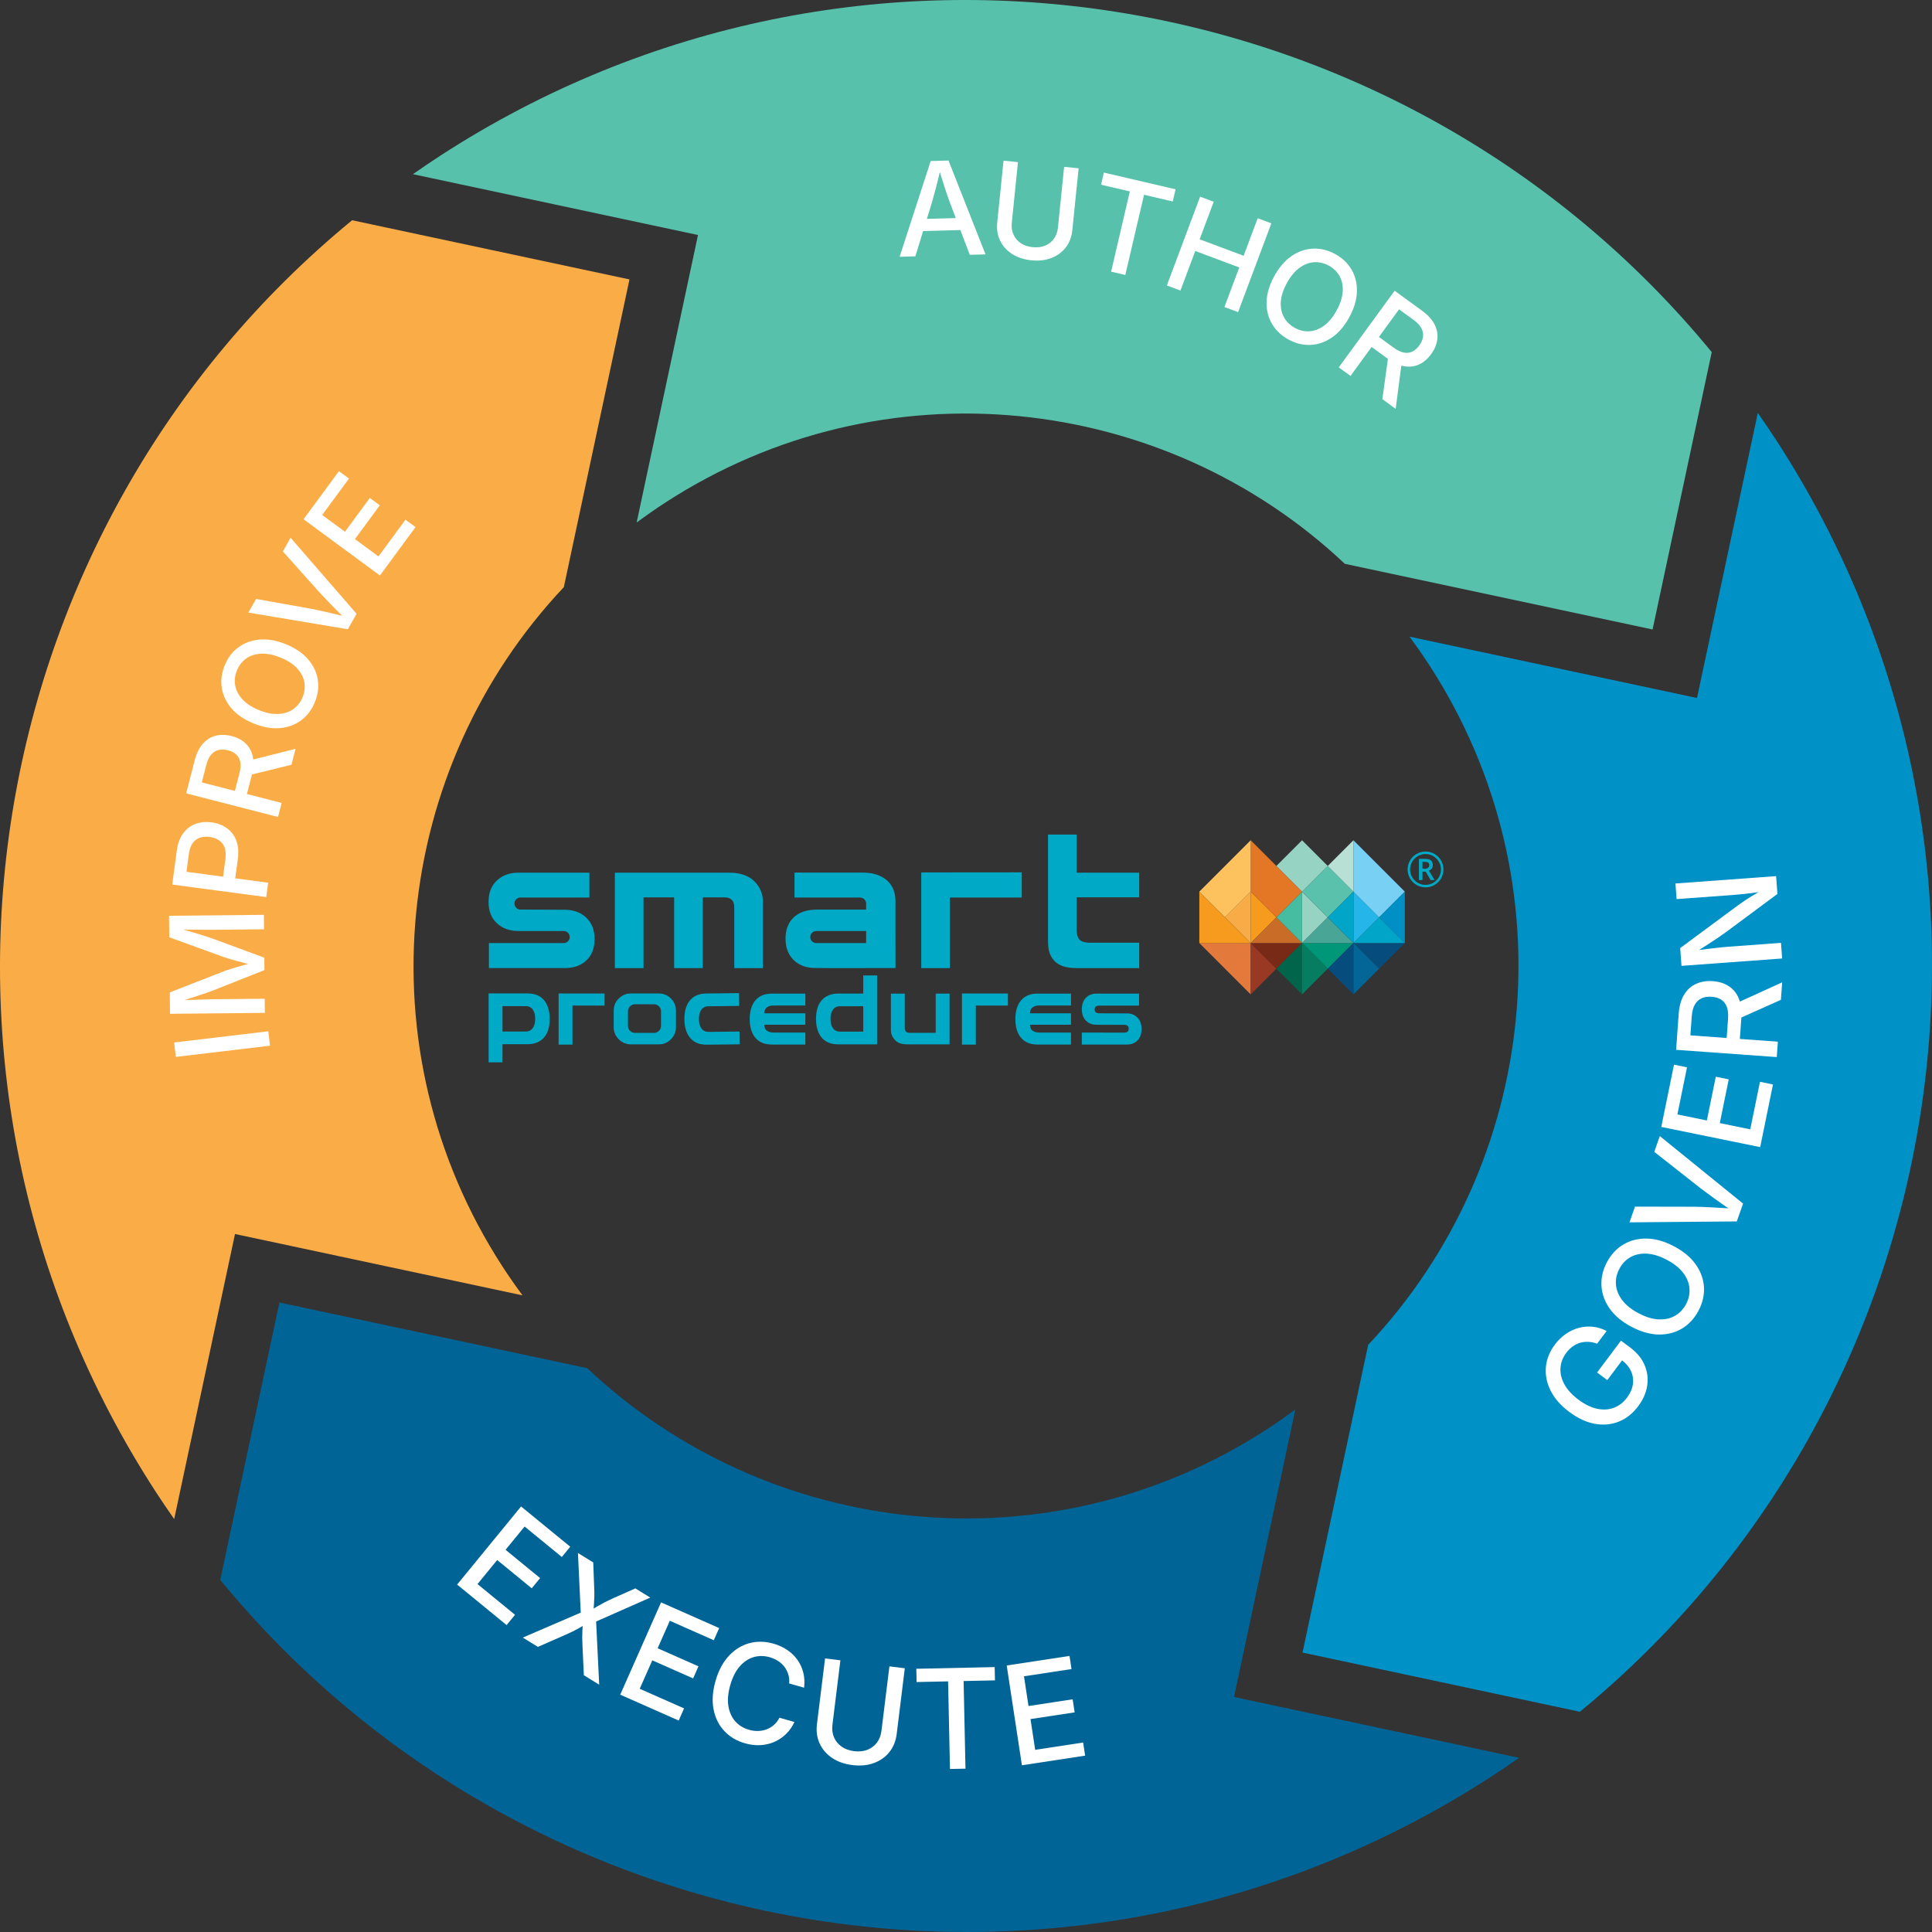 <?xml version="1.0" encoding="UTF-8"?>
<svg id="Layer_1" xmlns="http://www.w3.org/2000/svg" version="1.1" viewBox="0 0 873.746 873.746">
  <rect x="0" y="0" width="873.746" height="873.746" fill="#333333" stroke="none"/>
  <!-- Generator: Adobe Illustrator 30.0.0, SVG Export Plug-In . SVG Version: 2.1.1 Build 123)  -->
  <defs>
    <style>
      .st0 {
        fill: #c96c28;
      }

      .st1 {
        fill: #78d0f5;
      }

      .st2 {
        fill: #0090c6;
      }

      .st3 {
        fill: #00a5c7;
      }

      .st4 {
        fill: #00654b;
      }

      .st5 {
        fill: #25b5e9;
      }

      .st6 {
        fill: #59c1ac;
      }

      .st7 {
        fill: #e37a3b;
      }

      .st8 {
        fill: #067c61;
      }

      .st9 {
        fill: #e47725;
      }

      .st10 {
        fill: #fff;
      }

      .st11 {
        fill: #b9e0d5;
      }

      .st12 {
        fill: #57c1ac;
      }

      .st13 {
        fill-rule: evenodd;
      }

      .st13, .st14 {
        fill: #00a9c5;
      }

      .st15 {
        fill: #fdc25e;
      }

      .st16 {
        fill: #46bca1;
      }

      .st17 {
        fill: #9a3923;
      }

      .st18 {
        fill: #faad47;
      }

      .st19 {
        fill: #49a595;
      }

      .st20 {
        fill: #f69b1e;
      }

      .st21 {
        fill: #f8ac47;
      }

      .st22 {
        fill: #792a17;
      }

      .st23 {
        fill: #009678;
      }

      .st24 {
        fill: #0091c7;
      }

      .st25 {
        fill: #036696;
      }

      .st26 {
        fill: #006596;
      }

      .st27 {
        fill: #064c7d;
      }

      .st28 {
        fill: #97d3c3;
      }
    </style>
  </defs>
  <path class="st18" d="M106.283,558.08l130.034,27.744c-3.134-4.228-6.17-8.567-9.073-13.044-63.92-98.593-49.453-225.405,27.745-307.232l29.695-139.178-125.438-26.763C-10.265,238.795-51.805,486.114,70.334,674.507c2.747,4.236,5.576,8.386,8.443,12.495l27.507-128.922Z"/>
  <path class="st12" d="M315.666,106.283l-27.744,130.034c4.229-3.134,8.567-6.17,13.044-9.073,98.593-63.92,225.405-49.453,307.232,27.745l139.178,29.694,26.763-125.438C634.952-10.265,387.632-51.805,199.239,70.334c-4.236,2.747-8.386,5.576-12.495,8.443l128.922,27.507Z"/>
  <path class="st26" d="M558.08,767.463l27.744-130.034c-4.229,3.134-8.567,6.17-13.045,9.073-98.593,63.92-225.405,49.453-307.232-27.745l-139.178-29.695-26.763,125.438c139.188,169.511,386.508,211.051,574.901,88.912,4.237-2.747,8.386-5.576,12.495-8.443l-128.922-27.507Z"/>
  <path class="st24" d="M767.463,315.666l-130.034-27.744c3.134,4.228,6.17,8.567,9.073,13.044,63.92,98.593,49.453,225.405-27.745,307.232l-29.695,139.178,125.438,26.763c169.511-139.188,211.051-386.508,88.912-574.901-2.747-4.236-5.576-8.386-8.443-12.495l-27.506,128.922Z"/>
  <g>
    <path class="st10" d="M406.855,116.127l14.05-43.3,8.057-.226,16.738,42.439-7.107.199-9.012-23.62c-.707-1.919-1.485-4.182-2.335-6.788-.851-2.606-1.836-5.737-2.956-9.392l1.324-.037c-.875,3.749-1.663,6.962-2.365,9.641-.703,2.679-1.325,4.947-1.869,6.805l-7.417,24.081-7.107.199ZM414.796,104.588l-.153-5.467,22.3-.625.153,5.467-22.3.624Z"/>
    <path class="st10" d="M466.449,117.721c-3.418-.348-6.339-1.31-8.764-2.888s-4.221-3.588-5.39-6.031c-1.171-2.444-1.604-5.154-1.301-8.132l2.849-28.009,6.529.665-2.793,27.463c-.195,1.929.056,3.68.754,5.256.698,1.576,1.785,2.873,3.264,3.891s3.296,1.637,5.454,1.856c2.138.217,4.028-.024,5.672-.725,1.644-.701,2.961-1.753,3.952-3.158.992-1.403,1.586-3.069,1.782-4.998l2.792-27.463,6.559.667-2.849,28.007c-.303,2.979-1.272,5.547-2.91,7.705-1.637,2.158-3.797,3.766-6.479,4.824s-5.724,1.415-9.121,1.069Z"/>
    <path class="st10" d="M497.939,83.539l1.282-5.494,32.433,7.573-1.283,5.494-12.978-3.03-8.471,36.273-6.419-1.498,8.47-36.274-13.034-3.043Z"/>
    <path class="st10" d="M527.708,129.103l15.048-40.164,6.146,2.303-6.362,16.982,19.894,7.453,6.362-16.982,6.173,2.313-15.047,40.164-6.173-2.312,6.705-17.899-19.894-7.453-6.706,17.899-6.146-2.303Z"/>
    <path class="st10" d="M582.738,153.553c-3.253-1.771-5.745-4.128-7.475-7.069-1.731-2.942-2.546-6.259-2.447-9.953.1-3.693,1.241-7.545,3.426-11.557,2.194-4.027,4.814-7.085,7.864-9.172,3.048-2.087,6.279-3.207,9.694-3.358,3.414-.151,6.748.659,10,2.431,3.253,1.771,5.733,4.128,7.443,7.068,1.709,2.942,2.514,6.258,2.414,9.952-.1,3.693-1.246,7.554-3.439,11.582-2.185,4.012-4.801,7.061-7.85,9.147-3.049,2.088-6.27,3.208-9.662,3.358-3.394.152-6.717-.657-9.969-2.429ZM585.601,148.294c2.141,1.166,4.349,1.675,6.625,1.527,2.276-.147,4.479-1.002,6.608-2.563,2.128-1.561,4.019-3.859,5.671-6.893,1.67-3.066,2.584-5.917,2.74-8.553.156-2.636-.32-4.949-1.432-6.942-1.11-1.992-2.736-3.571-4.877-4.737-2.157-1.175-4.381-1.686-6.67-1.535-2.289.152-4.499,1.009-6.627,2.57-2.129,1.561-4.024,3.867-5.685,6.918-1.652,3.033-2.555,5.864-2.706,8.49-.152,2.627.328,4.943,1.443,6.948,1.114,2.005,2.751,3.595,4.908,4.77Z"/>
    <path class="st10" d="M605.461,166.145l25.266-34.659,12.422,9.055c2.667,1.944,4.556,4.028,5.667,6.251,1.11,2.222,1.509,4.478,1.194,6.766-.314,2.288-1.246,4.495-2.794,6.619-1.561,2.14-3.372,3.687-5.434,4.643-2.061.956-4.306,1.224-6.734.809-2.427-.416-4.982-1.602-7.665-3.558l-9.327-6.799,3.306-4.537,8.816,6.427c1.706,1.244,3.26,2.002,4.663,2.278,1.403.273,2.686.134,3.849-.419s2.215-1.473,3.153-2.76c.949-1.302,1.521-2.608,1.714-3.916.192-1.307-.048-2.605-.724-3.893-.676-1.289-1.874-2.56-3.596-3.815l-6.514-4.749-21.959,30.124-5.304-3.867ZM625.164,180.508l3.015-21.776,5.885,4.29-2.876,21.878-6.023-4.391Z"/>
  </g>
  <g>
    <path class="st10" d="M740.878,635.953c-2.475,3.302-5.405,5.629-8.794,6.981-3.388,1.354-7.006,1.677-10.856.974-3.85-.703-7.695-2.495-11.536-5.374-3.889-2.915-6.705-6.13-8.448-9.645s-2.445-7.072-2.107-10.673,1.689-6.979,4.055-10.133c1.469-1.961,3.135-3.577,4.995-4.851,1.859-1.272,3.831-2.182,5.911-2.728,2.081-.546,4.189-.701,6.324-.468,2.134.235,4.193.866,6.179,1.896l-4.299,5.736c-1.309-.47-2.605-.74-3.892-.812-1.287-.071-2.529.063-3.729.402-1.198.34-2.334.892-3.406,1.658-1.071.766-2.055,1.746-2.949,2.938-1.543,2.06-2.408,4.302-2.594,6.729-.185,2.426.382,4.88,1.699,7.361,1.317,2.48,3.448,4.824,6.389,7.029,2.942,2.205,5.785,3.589,8.527,4.151,2.743.563,5.268.407,7.571-.47,2.303-.877,4.264-2.394,5.88-4.552,1.47-1.96,2.356-3.97,2.661-6.025.303-2.057.028-4.038-.829-5.944-.855-1.904-2.281-3.604-4.274-5.1l1.329-1.262-7.792,10.393-4.607-3.454,10.806-14.413,4.19,3.142c3.073,2.304,5.238,4.955,6.5,7.955s1.646,6.103,1.156,9.31-1.843,6.289-4.06,9.246Z"/>
    <path class="st10" d="M768.169,592.739c-1.839,3.486-4.312,6.171-7.418,8.053-3.106,1.883-6.626,2.798-10.558,2.743-3.932-.054-8.048-1.215-12.347-3.483-4.317-2.278-7.607-5.024-9.871-8.239-2.264-3.216-3.5-6.639-3.709-10.271-.208-3.631.607-7.189,2.446-10.677,1.841-3.485,4.312-6.159,7.418-8.02,3.106-1.858,6.625-2.762,10.557-2.707,3.932.054,8.057,1.22,12.374,3.497,4.299,2.269,7.58,5.01,9.845,8.225,2.264,3.217,3.501,6.628,3.708,10.236.21,3.608-.606,7.156-2.445,10.643ZM762.533,589.765c1.21-2.294,1.723-4.651,1.531-7.072-.188-2.42-1.129-4.752-2.82-6.996-1.691-2.243-4.162-4.223-7.413-5.938-3.288-1.735-6.336-2.667-9.142-2.797-2.807-.13-5.262.41-7.367,1.62-2.104,1.21-3.764,2.962-4.973,5.257-1.22,2.312-1.733,4.685-1.54,7.119s1.135,4.772,2.827,7.017c1.691,2.243,4.173,4.228,7.441,5.953,3.251,1.715,6.276,2.636,9.073,2.761,2.798.124,5.256-.42,7.375-1.634,2.117-1.215,3.787-2.978,5.007-5.29Z"/>
    <path class="st10" d="M785.465,552.384l-48.54.422,2.502-7.109,26.906.052c2.066.035,4.579.123,7.538.266,2.959.144,6.439.345,10.44.605l-.479,1.358c-3.365-2.31-6.23-4.32-8.596-6.029s-4.366-3.188-6.005-4.437l-21.09-16.58,2.513-7.139,37.646,30.528-2.837,8.062Z"/>
    <path class="st10" d="M796.041,518.787l-44.723-9.138,5.752-28.155,5.883,1.203-4.354,21.31,13.326,2.724,4.043-19.78,5.853,1.196-4.041,19.78,13.776,2.814,4.391-21.49,5.884,1.201-5.789,28.335Z"/>
    <path class="st10" d="M803.545,478.059l-45.528-3.277,1.174-16.316c.252-3.503,1.069-6.383,2.45-8.639,1.38-2.256,3.192-3.887,5.435-4.893,2.243-1.005,4.76-1.409,7.55-1.208,2.812.202,5.229.965,7.254,2.289,2.023,1.323,3.532,3.197,4.525,5.624.992,2.427,1.36,5.401,1.107,8.926l-.882,12.253-5.958-.429.834-11.581c.16-2.24-.03-4.071-.573-5.493-.542-1.421-1.391-2.5-2.546-3.239-1.155-.738-2.577-1.168-4.27-1.29-1.71-.123-3.21.097-4.5.658-1.29.563-2.326,1.513-3.107,2.849-.782,1.336-1.255,3.135-1.418,5.396l-.615,8.556,39.57,2.848-.502,6.967ZM805.409,452.178l-21.358,9.55.557-7.73,21.371-9.733-.569,7.914Z"/>
    <path class="st10" d="M805.976,433.474l-45.525,3.334-.59-8.036,25.847-19.125c.854-.636,1.877-1.356,3.067-2.16s2.535-1.66,4.035-2.569,3.138-1.817,4.914-2.725l.063.855c-1.718.31-3.424.573-5.118.789-1.694.216-3.283.399-4.767.549s-2.735.262-3.754.336l-25.91,1.898-.516-7.058,45.523-3.334.592,8.066-23.104,17.143c-1.264.912-2.539,1.81-3.827,2.691-1.287.883-2.776,1.862-4.469,2.939-1.692,1.076-3.752,2.389-6.178,3.938l-.081-1.1c2.234-.266,4.318-.521,6.257-.765,1.938-.245,3.654-.447,5.146-.608,1.493-.16,2.688-.273,3.584-.339l24.291-1.779.518,7.058Z"/>
  </g>
  <g>
    <path class="st10" d="M206.738,716.622l28.914-35.322,22.235,18.201-3.803,4.646-16.831-13.776-8.616,10.524,15.623,12.788-3.784,4.623-15.623-12.788-8.907,10.881,16.973,13.894-3.803,4.646-22.378-18.317Z"/>
    <path class="st10" d="M236.434,740.595l29.109-12.537-2.749,4.459-1.413-30.166,6.911,4.261.41,10.834c.084,1.731.114,3.2.089,4.409-.025,1.208-.078,2.363-.158,3.466-.081,1.103-.174,2.364-.283,3.785l-1.277-.788c1.191-.728,2.269-1.372,3.226-1.935.958-.561,1.981-1.122,3.073-1.686,1.091-.562,2.419-1.201,3.988-1.914l9.968-4.436,6.753,4.164-27.304,12.065,2.669-4.329,1.54,31.649-6.937-4.276-.612-13.19c-.066-1.528-.104-2.829-.114-3.902-.01-1.073.011-2.11.064-3.11.051-.999.132-2.149.238-3.451l1.122.691c-1.095.645-2.081,1.213-2.958,1.703-.878.49-1.802.977-2.771,1.458-.969.483-2.173,1.036-3.613,1.66l-12.14,5.327-6.832-4.212Z"/>
    <path class="st10" d="M280.497,766.416l18.472-41.742,26.277,11.628-2.43,5.49-19.891-8.802-5.504,12.439,18.462,8.17-2.417,5.462-18.463-8.169-5.689,12.859,20.059,8.876-2.43,5.491-26.447-11.703Z"/>
    <path class="st10" d="M336.958,788.416c-3.792-1.077-6.925-2.938-9.401-5.583-2.476-2.646-4.089-5.896-4.842-9.752-.752-3.854-.465-8.12.862-12.796,1.334-4.695,3.333-8.484,5.999-11.369,2.667-2.884,5.75-4.806,9.249-5.766,3.5-.96,7.146-.9,10.938.176,2.317.658,4.399,1.61,6.243,2.855s3.385,2.734,4.624,4.466c1.238,1.732,2.123,3.66,2.656,5.786.532,2.125.656,4.4.371,6.825l-6.749-1.916c.12-1.474-.016-2.845-.408-4.113-.394-1.269-.985-2.419-1.776-3.45-.79-1.031-1.75-1.909-2.882-2.634s-2.386-1.282-3.76-1.673c-2.515-.714-4.95-.721-7.304-.02-2.354.701-4.448,2.113-6.282,4.235-1.835,2.122-3.255,4.952-4.258,8.488-1.004,3.536-1.274,6.692-.81,9.468.465,2.774,1.512,5.068,3.142,6.879,1.629,1.812,3.692,3.071,6.188,3.779,1.375.391,2.732.568,4.068.534,1.337-.034,2.615-.276,3.836-.726,1.222-.449,2.334-1.115,3.338-1.998,1.004-.882,1.839-1.973,2.505-3.27l6.778,1.924c-.949,2.066-2.188,3.854-3.72,5.361-1.532,1.508-3.284,2.704-5.254,3.588-1.971.885-4.085,1.393-6.342,1.527-2.256.134-4.593-.142-7.01-.828Z"/>
    <path class="st10" d="M385.518,798.254c-3.628-.447-6.714-1.538-9.257-3.271-2.544-1.734-4.41-3.914-5.598-6.541-1.188-2.626-1.588-5.521-1.198-8.684l3.671-29.735,6.932.856-3.599,29.157c-.253,2.048-.026,3.917.681,5.609.707,1.693,1.835,3.098,3.386,4.215,1.549,1.117,3.468,1.817,5.759,2.101,2.271.279,4.288.065,6.053-.643s3.189-1.798,4.278-3.269c1.086-1.472,1.755-3.229,2.009-5.277l3.599-29.158,6.962.859-3.67,29.735c-.391,3.163-1.481,5.873-3.272,8.132-1.791,2.259-4.127,3.92-7.005,4.984-2.878,1.065-6.123,1.374-9.73.929Z"/>
    <path class="st10" d="M414.532,760.705l-.128-6.003,35.437-.762.129,6.003-14.181.305.851,39.633-7.014.15-.851-39.632-14.243.306Z"/>
    <path class="st10" d="M462.16,798.345l-6.874-45.127,28.409-4.327.904,5.937-21.503,3.274,2.048,13.447,19.958-3.039.9,5.906-19.96,3.039,2.118,13.901,21.685-3.303.904,5.937-28.59,4.354Z"/>
  </g>
  <g>
    <path class="st10" d="M78.752,471.465l42.59-5.066.775,6.517-42.59,5.067-.775-6.518Z"/>
    <path class="st10" d="M119.779,458.067l-42.888.42-.095-9.673,24.519-9.595c.727-.276,1.645-.587,2.754-.934,1.11-.347,2.316-.709,3.617-1.087,1.302-.377,2.583-.734,3.847-1.074,1.264-.338,2.402-.637,3.417-.896l.014,1.382c-.962-.24-2.073-.517-3.333-.831-1.26-.313-2.543-.646-3.853-.999-1.308-.352-2.54-.694-3.694-1.029-1.155-.334-2.098-.631-2.83-.893l-24.701-8.971-.096-9.729,42.89-.419.063,6.534-23.085.226c-.882.009-1.938.01-3.167.002s-2.528-.019-3.901-.034c-1.373-.016-2.758-.03-4.16-.046-1.4-.015-2.745-.026-4.031-.033l-.004-.489c1.405.37,2.853.773,4.344,1.209,1.492.437,2.93.864,4.316,1.282,1.386.418,2.652.818,3.797,1.2,1.146.382,2.094.704,2.845.965l23.171,8.554.055,5.612-22.997,9.121c-.727.295-1.65.634-2.769,1.02-1.119.386-2.363.806-3.73,1.261-1.368.455-2.792.919-4.275,1.395-1.483.475-2.96.95-4.434,1.425l-.006-.575c1.17-.051,2.442-.096,3.813-.139,1.372-.042,2.759-.084,4.159-.127,1.401-.042,2.729-.084,3.985-.126,1.258-.04,2.355-.065,3.296-.074l23.085-.227.062,6.391Z"/>
    <path class="st10" d="M120.412,405.713l-42.513-5.682,2.037-15.236c.436-3.271,1.41-5.92,2.92-7.945s3.374-3.44,5.591-4.248c2.219-.807,4.641-1.035,7.266-.684,2.625.351,4.905,1.212,6.843,2.584,1.936,1.372,3.362,3.233,4.277,5.582.917,2.349,1.154,5.169.714,8.459l-1.392,10.414-5.507-.735,1.308-9.787c.279-2.092.145-3.833-.405-5.223-.55-1.39-1.413-2.468-2.588-3.236-1.175-.767-2.552-1.255-4.131-1.467-1.597-.213-3.06-.104-4.385.329-1.326.433-2.429,1.253-3.306,2.462-.878,1.209-1.458,2.87-1.741,4.98l-1.067,7.989,36.949,4.938-.869,6.505Z"/>
    <path class="st10" d="M125.737,369.483l-41.538-10.681,3.827-14.887c.823-3.196,2.062-5.722,3.717-7.575,1.655-1.853,3.604-3.056,5.847-3.609,2.243-.553,4.637-.501,7.183.154,2.564.659,4.671,1.771,6.321,3.333,1.648,1.563,2.728,3.55,3.239,5.96.509,2.41.35,5.222-.476,8.437l-2.875,11.18-5.436-1.398,2.717-10.566c.525-2.044.657-3.769.395-5.174-.263-1.405-.867-2.546-1.81-3.423-.943-.876-2.186-1.513-3.729-1.911-1.561-.401-2.986-.45-4.272-.146-1.287.303-2.403,1.006-3.351,2.109-.948,1.104-1.688,2.688-2.217,4.75l-2.007,7.806,36.103,9.284-1.636,6.356ZM131.809,345.87l-21.349,5.24,1.812-7.054,21.394-5.407-1.857,7.221Z"/>
    <path class="st10" d="M142.433,317.46c-1.383,3.436-3.436,6.183-6.158,8.242-2.722,2.059-5.923,3.253-9.603,3.582-3.68.329-7.639-.36-11.876-2.066-4.253-1.712-7.594-3.961-10.021-6.749-2.426-2.787-3.911-5.867-4.456-9.242-.545-3.374-.125-6.778,1.257-10.215,1.383-3.436,3.437-6.172,6.16-8.21,2.724-2.038,5.926-3.22,9.606-3.549,3.68-.328,7.647.364,11.902,2.077,4.237,1.706,7.569,3.952,9.995,6.739,2.426,2.787,3.91,5.856,4.453,9.209.542,3.353.123,6.747-1.26,10.184ZM136.878,315.224c.911-2.261,1.162-4.513.75-6.757-.41-2.245-1.514-4.333-3.311-6.267-1.797-1.934-4.297-3.545-7.501-4.836-3.24-1.304-6.178-1.882-8.814-1.732-2.636.149-4.878.891-6.729,2.225-1.85,1.334-3.231,3.131-4.141,5.392-.917,2.279-1.168,4.547-.752,6.803.415,2.257,1.522,4.352,3.319,6.285,1.797,1.934,4.307,3.549,7.529,4.847,3.204,1.29,6.121,1.858,8.747,1.706,2.626-.153,4.872-.898,6.734-2.238,1.864-1.339,3.254-3.148,4.17-5.427Z"/>
    <path class="st10" d="M157.315,284.583l-44.984-7.543,3.477-6.169,24.889,4.445c1.906.37,4.216.862,6.931,1.479,2.715.616,5.902,1.371,9.561,2.265l-.665,1.179c-2.736-2.687-5.058-5.015-6.967-6.983-1.909-1.968-3.521-3.664-4.833-5.086l-16.803-18.788,3.491-6.194,29.846,34.4-3.943,6.997Z"/>
    <path class="st10" d="M171.816,260.266l-34.542-25.426,16.005-21.745,4.545,3.345-12.117,16.459,10.293,7.577,11.246-15.277,4.521,3.328-11.246,15.277,10.641,7.833,12.218-16.599,4.545,3.345-16.109,21.884Z"/>
  </g>
  <g>
    <g>
      <g>
        <polygon class="st7" points="542.392 426.478 565.624 426.478 565.624 449.711 542.392 426.478"/>
        <polygon class="st20" points="565.624 426.478 542.392 426.478 542.392 403.245 565.624 426.478"/>
        <polygon class="st17" points="565.624 426.478 577.241 438.095 565.624 449.711 565.624 426.478"/>
        <polygon class="st20" points="565.624 403.245 577.241 414.862 565.624 426.478 565.624 403.245"/>
        <polygon class="st28" points="588.858 403.245 600.475 414.862 588.858 426.478 588.858 403.245"/>
        <polygon class="st5" points="612.09 403.245 623.707 414.862 612.09 426.478 612.09 403.245"/>
        <polygon class="st22" points="588.858 426.478 577.241 438.095 565.624 426.478 588.858 426.478"/>
        <polygon class="st23" points="612.09 426.478 600.475 438.095 588.858 426.478 612.09 426.478"/>
        <polygon class="st27" points="635.324 426.478 623.707 438.095 612.09 426.478 635.324 426.478"/>
        <polygon class="st0" points="565.624 426.478 577.241 414.862 588.858 426.478 565.624 426.478"/>
        <polygon class="st19" points="588.858 426.478 600.475 414.862 612.09 426.478 588.858 426.478"/>
        <polygon class="st3" points="612.09 426.478 623.707 414.862 635.324 426.478 612.09 426.478"/>
        <polygon class="st4" points="588.858 449.711 577.241 438.095 588.858 426.478 588.858 449.711"/>
        <polygon class="st16" points="588.858 426.478 577.241 414.862 588.858 403.245 588.858 426.478"/>
        <polygon class="st9" points="577.241 391.629 565.624 380.012 565.624 403.245 577.241 414.862 588.858 403.245 577.241 391.629"/>
        <rect class="st6" x="592.26" y="395.031" width="16.428" height="16.428" transform="translate(-109.263 542.703) rotate(-45)"/>
        <polygon class="st1" points="623.707 391.629 612.09 380.012 612.09 403.245 623.707 414.862 635.324 403.245 623.707 391.629"/>
        <polygon class="st8" points="588.858 426.478 600.475 438.095 588.858 449.711 588.858 426.478"/>
        <polygon class="st25" points="612.09 426.478 623.707 438.095 612.09 449.711 612.09 426.478"/>
        <polygon class="st27" points="612.09 449.711 600.475 438.095 612.09 426.478 612.09 449.711"/>
        <polygon class="st3" points="612.09 426.478 600.475 414.862 612.09 403.245 612.09 426.478"/>
        <polygon class="st11" points="612.09 403.245 600.475 391.629 612.09 380.012 612.09 403.245"/>
        <rect class="st28" x="580.644" y="383.415" width="16.428" height="16.428" transform="translate(-104.454 531.073) rotate(-44.999)"/>
        <polygon class="st2" points="635.324 426.478 623.707 414.862 635.324 403.245 635.324 426.478"/>
        <polygon class="st21" points="565.624 426.478 554.009 414.862 565.624 403.245 565.624 426.478"/>
        <polygon class="st15" points="554.009 391.629 542.392 403.245 554.009 414.862 565.624 403.245 565.624 380.012 554.009 391.629"/>
      </g>
      <g>
        <path class="st14" d="M265.127,415.004c-2.509-2.378-5.781-3.571-9.817-3.571l-15.233-.064h-4.681c-1.507,0-2.727-1.22-2.727-2.726s1.22-2.727,2.727-2.727h31.165v-11.242h-32.037c-2.845,0-5.276.571-7.293,1.707-4.192,2.381-6.287,6.234-6.287,11.562,0,4.036,1.254,7.229,3.765,9.584,2.496,2.342,5.745,3.515,9.75,3.529h20.472c1.506,0,2.727,1.219,2.727,2.727,0,1.505-1.221,2.726-2.727,2.726h-33.824v11.308h34.203c2.895,0,5.33-.545,7.294-1.627,4.192-2.274,6.287-6.134,6.287-11.564,0-4.035-1.255-7.243-3.764-9.622Z"/>
        <path class="st14" d="M332.071,410.327c0-2.999-1.5-4.5-4.501-4.5h-9.734v31.992h-12.958v-31.992h-13.849v31.992h-12.957v-43.147h51.672c5.171,0,9.08,1.399,11.718,4.191,2.377,2.536,3.568,5.536,3.568,9.002v29.954h-12.958v-27.492Z"/>
        <path class="st14" d="M515.204,437.818h-28.36c-4.553,0-7.835-1.036-9.855-3.103-1.292-1.346-2.144-2.871-2.56-4.579-.31-1.137-.467-2.897-.467-5.276v-47.415h12.958v17.228h28.284v11.143h-28.284v14.559c0,2.382.546,4.011,1.632,4.888.876.725,2.353,1.084,4.421,1.084h22.231v11.471Z"/>
        <polygon class="st14" points="462.089 394.521 416.629 394.561 416.629 437.818 429.586 437.818 429.586 405.915 462.089 405.915 462.089 394.521"/>
        <path class="st14" d="M495.878,463.446c-1.969,0-3.567-.63-4.79-1.886-1.225-1.255-1.839-2.963-1.839-5.117,0-2.847,1.026-4.901,3.069-6.172.983-.607,2.173-.911,3.56-.911h19.243v5.426h-17.993c-1.385,0-2.084.578-2.084,1.741,0,1.157.699,1.74,2.084,1.74l12.5.04c1.973,0,3.571.636,4.795,1.908,1.225,1.267,1.835,2.982,1.835,5.133,0,2.904-1.02,4.961-3.067,6.173-.959.579-2.148.872-3.563.872h-20.379v-5.43l19.131.044c1.386,0,2.083-.594,2.083-1.783,0-1.157-.697-1.74-2.083-1.74l-12.502-.039Z"/>
        <path class="st14" d="M238.583,449.279c4.281,0,7.221,1.736,8.824,5.206.799,1.737,1.202,3.829,1.202,6.28,0,4.983-1.551,8.372-4.655,10.163-1.527.881-3.317,1.323-5.371,1.323h-11.338v8.192h-6.271v-31.163h17.61ZM237.757,466.505c1.452,0,2.555-.579,3.305-1.732.651-.995.976-2.33.976-4.008,0-1.684-.325-3.019-.976-4.009-.751-1.156-1.853-1.732-3.305-1.732h-10.512v11.482h10.512Z"/>
        <path class="st14" d="M379.063,472.302c-4.282,0-7.221-1.736-8.824-5.206-.8-1.736-1.202-3.829-1.202-6.278,0-4.984,1.55-8.374,4.654-10.164,1.528-.882,3.318-1.324,5.371-1.324h11.338v-8.192h6.271v31.164h-17.609ZM379.89,455.077c-1.453,0-2.556.577-3.306,1.733-.651.995-.977,2.328-.977,4.008,0,1.681.326,3.016.977,4.009.75,1.153,1.853,1.731,3.306,1.731h10.511v-11.482h-10.511Z"/>
        <path class="st14" d="M285.315,449.296h12.615c2.152,0,3.985.758,5.501,2.274,1.515,1.513,2.272,3.346,2.272,5.5v7.466c0,2.128-.758,3.956-2.272,5.481-1.516,1.529-3.349,2.29-5.501,2.29h-12.615c-2.129,0-3.955-.761-5.482-2.29-1.528-1.525-2.29-3.352-2.29-5.481v-7.466c0-2.154.762-3.987,2.29-5.5,1.527-1.516,3.353-2.274,5.482-2.274M284.939,455.116c-.626.628-.938,1.376-.938,2.254v6.566c0,.875.312,1.628.938,2.251.624.626,1.376.941,2.252.941h8.562c.874,0,1.627-.315,2.253-.941.623-.623.938-1.376.938-2.251v-6.566c0-.877-.315-1.625-.938-2.254-.627-.623-1.38-.938-2.253-.938h-8.562c-.875,0-1.627.315-2.252.938"/>
        <path class="st14" d="M334.24,449.135l.067,5.79-14.003.163c-1.452.018-2.546.611-3.283,1.786-.641,1.008-.949,2.359-.929,4.05.019,1.694.36,3.038,1.023,4.03.764,1.157,1.872,1.726,3.324,1.709l14.003-.162.067,5.791-14.829.172c-3.254.038-5.75-.954-7.487-2.974-1.739-2.022-2.63-4.853-2.673-8.489-.042-3.635.782-6.486,2.474-8.544,1.69-2.061,4.161-3.11,7.416-3.148l14.829-.173Z"/>
        <path class="st14" d="M409.18,464.877c0,1.475.726,2.214,2.177,2.214h11.814v-17.731h6.273v22.953h-19.1c-2.551,0-4.43-.662-5.631-1.99-1.202-1.327-1.805-2.791-1.805-4.395v-16.567h6.273v15.517Z"/>
        <polygon class="st14" points="273.415 449.326 252.631 449.3 252.631 472.436 258.9 472.436 258.9 454.755 273.415 454.761 273.415 449.326"/>
        <polygon class="st14" points="455.827 449.326 435.043 449.3 435.043 472.436 441.311 472.436 441.311 454.755 455.827 454.761 455.827 449.326"/>
        <path class="st14" d="M470.048,454.736h14.307v-5.376h-15.132c-3.255,0-5.739,1.017-7.451,3.046-1.718,2.031-2.574,4.853-2.574,8.472,0,3.616.856,6.44,2.574,8.472,1.713,2.031,4.197,3.045,7.451,3.045h15.132v-5.429h-14.307c-1.148,0-4.24-.206-4.24-3.52h18.547v-5.187h-18.547c0-3.315,3.092-3.522,4.24-3.522Z"/>
        <path class="st14" d="M349.905,454.736h14.307v-5.376h-15.132c-3.254,0-5.739,1.017-7.451,3.046-1.717,2.031-2.574,4.853-2.574,8.472,0,3.616.857,6.44,2.574,8.472,1.713,2.031,4.198,3.045,7.451,3.045h15.132v-5.429h-14.307c-1.149,0-4.241-.206-4.241-3.52h18.548v-5.187h-18.548c0-3.315,3.092-3.522,4.241-3.522Z"/>
        <path class="st13" d="M404.978,407.465c-.02-8.174-5.825-12.63-14.092-12.807-.469-.009-.96-.02-1.462-.033h-30.108v11.29h29.663c1.507,0,2.728,1.221,2.728,2.727v2.721l-22.338.005c-1.109,0-3.461.18-5.077.618-6.633,1.808-9.871,7.486-8.849,15.068.845,6.265,5.779,10.591,12.677,10.703,8.997.145,23.06.04,32.059.044h4.808c0-9.83.021-20.995-.007-30.338ZM391.701,426.509h-22.527c-1.506,0-2.727-1.221-2.727-2.726,0-1.507,1.221-2.727,2.727-2.727h22.527v5.453Z"/>
      </g>
    </g>
    <path class="st14" d="M636.593,393.211c0-1.437.359-2.784,1.078-4.041.718-1.257,1.706-2.249,2.964-2.974,1.257-.726,2.612-1.088,4.063-1.088,1.437,0,2.784.359,4.041,1.078,1.257.719,2.249,1.706,2.974,2.964.726,1.257,1.088,2.612,1.088,4.063,0,1.415-.349,2.745-1.045,3.988-.697,1.243-1.674,2.238-2.931,2.985-1.257.747-2.633,1.121-4.128,1.121-1.487,0-2.86-.372-4.117-1.115-1.257-.744-2.236-1.737-2.937-2.98-.7-1.243-1.051-2.576-1.051-3.998ZM637.724,393.211c0,1.243.313,2.405.938,3.486.625,1.081,1.478,1.933,2.56,2.554,1.081.622,2.24.932,3.476.932,1.25,0,2.41-.313,3.481-.938,1.07-.625,1.92-1.471,2.549-2.538.629-1.067.943-2.233.943-3.497,0-1.25-.313-2.41-.938-3.481-.625-1.07-1.471-1.92-2.538-2.549-1.067-.629-2.233-.943-3.497-.943-1.25,0-2.411.313-3.481.938-1.071.625-1.92,1.471-2.549,2.538-.629,1.067-.943,2.233-.943,3.497ZM647.984,391.25c0,.575-.153,1.083-.458,1.525-.306.442-.735.771-1.288.986l2.565,4.257h-1.811l-2.231-3.815h-1.455v3.815h-1.595v-9.602h2.813c1.193,0,2.067.234,2.624.701.557.467.835,1.178.835,2.134ZM643.307,392.877h1.164c.575,0,1.036-.149,1.385-.447.348-.298.523-.677.523-1.137,0-.539-.155-.925-.463-1.159-.309-.233-.798-.35-1.466-.35h-1.142v3.093Z"/>
  </g>
</svg>